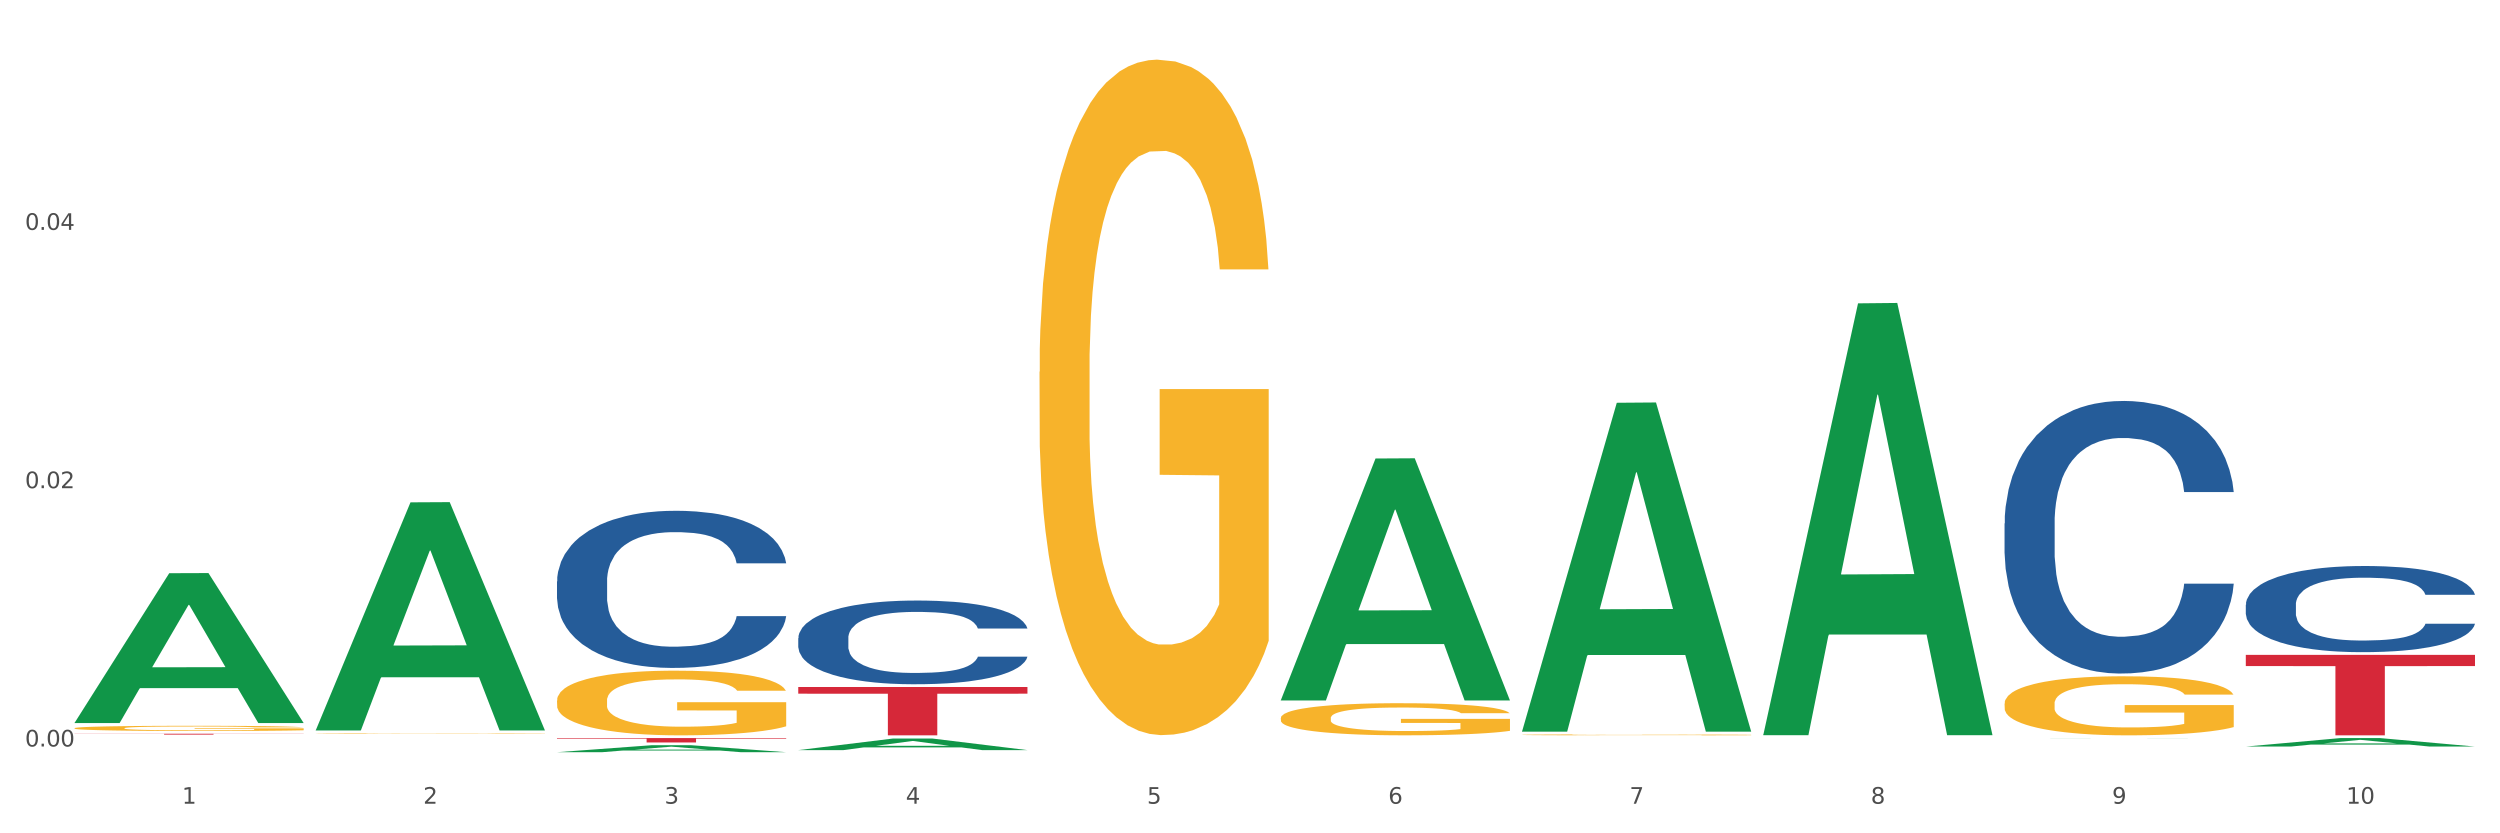 <?xml version="1.0" encoding="utf-8" standalone="no"?>
<!DOCTYPE svg PUBLIC "-//W3C//DTD SVG 1.1//EN"
  "http://www.w3.org/Graphics/SVG/1.1/DTD/svg11.dtd">
<svg xmlns:xlink="http://www.w3.org/1999/xlink" width="1080pt" height="360pt" viewBox="0 0 1080 360" xmlns="http://www.w3.org/2000/svg" version="1.1">
 <rect x="0" y="0" width="1080" height="360" fill="#333333" stroke="none"/>
 <defs>
  <style type="text/css">*{stroke-linejoin: round; stroke-linecap: butt}</style>
 </defs>
 <g id="figure_1">
  <g id="patch_1">
   <path d="M 0 360 
L 1080 360 
L 1080 0 
L 0 0 
z
" style="fill: #ffffff; stroke: #ffffff; stroke-linejoin: miter"/>
  </g>
  <g id="axes_1">
   <g id="matplotlib.axis_1">
    <g id="xtick_1">
     <g id="text_1">
      <!-- 1 -->
      <g style="fill: #4d4d4d" transform="translate(78.627 347.204) scale(0.096 -0.096)">
       <defs>
        <path id="DejaVuSans-31" d="M 794 531 
L 1825 531 
L 1825 4091 
L 703 3866 
L 703 4441 
L 1819 4666 
L 2450 4666 
L 2450 531 
L 3481 531 
L 3481 0 
L 794 0 
L 794 531 
z
" transform="scale(0.016)"/>
       </defs>
       <use xlink:href="#DejaVuSans-31"/>
      </g>
     </g>
    </g>
    <g id="xtick_2">
     <g id="text_2">
      <!-- 2 -->
      <g style="fill: #4d4d4d" transform="translate(182.851 347.204) scale(0.096 -0.096)">
       <defs>
        <path id="DejaVuSans-32" d="M 1228 531 
L 3431 531 
L 3431 0 
L 469 0 
L 469 531 
Q 828 903 1448 1529 
Q 2069 2156 2228 2338 
Q 2531 2678 2651 2914 
Q 2772 3150 2772 3378 
Q 2772 3750 2511 3984 
Q 2250 4219 1831 4219 
Q 1534 4219 1204 4116 
Q 875 4013 500 3803 
L 500 4441 
Q 881 4594 1212 4672 
Q 1544 4750 1819 4750 
Q 2544 4750 2975 4387 
Q 3406 4025 3406 3419 
Q 3406 3131 3298 2873 
Q 3191 2616 2906 2266 
Q 2828 2175 2409 1742 
Q 1991 1309 1228 531 
z
" transform="scale(0.016)"/>
       </defs>
       <use xlink:href="#DejaVuSans-32"/>
      </g>
     </g>
    </g>
    <g id="xtick_3">
     <g id="text_3">
      <!-- 3 -->
      <g style="fill: #4d4d4d" transform="translate(287.074 347.204) scale(0.096 -0.096)">
       <defs>
        <path id="DejaVuSans-33" d="M 2597 2516 
Q 3050 2419 3304 2112 
Q 3559 1806 3559 1356 
Q 3559 666 3084 287 
Q 2609 -91 1734 -91 
Q 1441 -91 1130 -33 
Q 819 25 488 141 
L 488 750 
Q 750 597 1062 519 
Q 1375 441 1716 441 
Q 2309 441 2620 675 
Q 2931 909 2931 1356 
Q 2931 1769 2642 2001 
Q 2353 2234 1838 2234 
L 1294 2234 
L 1294 2753 
L 1863 2753 
Q 2328 2753 2575 2939 
Q 2822 3125 2822 3475 
Q 2822 3834 2567 4026 
Q 2313 4219 1838 4219 
Q 1578 4219 1281 4162 
Q 984 4106 628 3988 
L 628 4550 
Q 988 4650 1302 4700 
Q 1616 4750 1894 4750 
Q 2613 4750 3031 4423 
Q 3450 4097 3450 3541 
Q 3450 3153 3228 2886 
Q 3006 2619 2597 2516 
z
" transform="scale(0.016)"/>
       </defs>
       <use xlink:href="#DejaVuSans-33"/>
      </g>
     </g>
    </g>
    <g id="xtick_4">
     <g id="text_4">
      <!-- 4 -->
      <g style="fill: #4d4d4d" transform="translate(391.298 347.204) scale(0.096 -0.096)">
       <defs>
        <path id="DejaVuSans-34" d="M 2419 4116 
L 825 1625 
L 2419 1625 
L 2419 4116 
z
M 2253 4666 
L 3047 4666 
L 3047 1625 
L 3713 1625 
L 3713 1100 
L 3047 1100 
L 3047 0 
L 2419 0 
L 2419 1100 
L 313 1100 
L 313 1709 
L 2253 4666 
z
" transform="scale(0.016)"/>
       </defs>
       <use xlink:href="#DejaVuSans-34"/>
      </g>
     </g>
    </g>
    <g id="xtick_5">
     <g id="text_5">
      <!-- 5 -->
      <g style="fill: #4d4d4d" transform="translate(495.522 347.204) scale(0.096 -0.096)">
       <defs>
        <path id="DejaVuSans-35" d="M 691 4666 
L 3169 4666 
L 3169 4134 
L 1269 4134 
L 1269 2991 
Q 1406 3038 1543 3061 
Q 1681 3084 1819 3084 
Q 2600 3084 3056 2656 
Q 3513 2228 3513 1497 
Q 3513 744 3044 326 
Q 2575 -91 1722 -91 
Q 1428 -91 1123 -41 
Q 819 9 494 109 
L 494 744 
Q 775 591 1075 516 
Q 1375 441 1709 441 
Q 2250 441 2565 725 
Q 2881 1009 2881 1497 
Q 2881 1984 2565 2268 
Q 2250 2553 1709 2553 
Q 1456 2553 1204 2497 
Q 953 2441 691 2322 
L 691 4666 
z
" transform="scale(0.016)"/>
       </defs>
       <use xlink:href="#DejaVuSans-35"/>
      </g>
     </g>
    </g>
    <g id="xtick_6">
     <g id="text_6">
      <!-- 6 -->
      <g style="fill: #4d4d4d" transform="translate(599.745 347.204) scale(0.096 -0.096)">
       <defs>
        <path id="DejaVuSans-36" d="M 2113 2584 
Q 1688 2584 1439 2293 
Q 1191 2003 1191 1497 
Q 1191 994 1439 701 
Q 1688 409 2113 409 
Q 2538 409 2786 701 
Q 3034 994 3034 1497 
Q 3034 2003 2786 2293 
Q 2538 2584 2113 2584 
z
M 3366 4563 
L 3366 3988 
Q 3128 4100 2886 4159 
Q 2644 4219 2406 4219 
Q 1781 4219 1451 3797 
Q 1122 3375 1075 2522 
Q 1259 2794 1537 2939 
Q 1816 3084 2150 3084 
Q 2853 3084 3261 2657 
Q 3669 2231 3669 1497 
Q 3669 778 3244 343 
Q 2819 -91 2113 -91 
Q 1303 -91 875 529 
Q 447 1150 447 2328 
Q 447 3434 972 4092 
Q 1497 4750 2381 4750 
Q 2619 4750 2861 4703 
Q 3103 4656 3366 4563 
z
" transform="scale(0.016)"/>
       </defs>
       <use xlink:href="#DejaVuSans-36"/>
      </g>
     </g>
    </g>
    <g id="xtick_7">
     <g id="text_7">
      <!-- 7 -->
      <g style="fill: #4d4d4d" transform="translate(703.969 347.204) scale(0.096 -0.096)">
       <defs>
        <path id="DejaVuSans-37" d="M 525 4666 
L 3525 4666 
L 3525 4397 
L 1831 0 
L 1172 0 
L 2766 4134 
L 525 4134 
L 525 4666 
z
" transform="scale(0.016)"/>
       </defs>
       <use xlink:href="#DejaVuSans-37"/>
      </g>
     </g>
    </g>
    <g id="xtick_8">
     <g id="text_8">
      <!-- 8 -->
      <g style="fill: #4d4d4d" transform="translate(808.193 347.204) scale(0.096 -0.096)">
       <defs>
        <path id="DejaVuSans-38" d="M 2034 2216 
Q 1584 2216 1326 1975 
Q 1069 1734 1069 1313 
Q 1069 891 1326 650 
Q 1584 409 2034 409 
Q 2484 409 2743 651 
Q 3003 894 3003 1313 
Q 3003 1734 2745 1975 
Q 2488 2216 2034 2216 
z
M 1403 2484 
Q 997 2584 770 2862 
Q 544 3141 544 3541 
Q 544 4100 942 4425 
Q 1341 4750 2034 4750 
Q 2731 4750 3128 4425 
Q 3525 4100 3525 3541 
Q 3525 3141 3298 2862 
Q 3072 2584 2669 2484 
Q 3125 2378 3379 2068 
Q 3634 1759 3634 1313 
Q 3634 634 3220 271 
Q 2806 -91 2034 -91 
Q 1263 -91 848 271 
Q 434 634 434 1313 
Q 434 1759 690 2068 
Q 947 2378 1403 2484 
z
M 1172 3481 
Q 1172 3119 1398 2916 
Q 1625 2713 2034 2713 
Q 2441 2713 2670 2916 
Q 2900 3119 2900 3481 
Q 2900 3844 2670 4047 
Q 2441 4250 2034 4250 
Q 1625 4250 1398 4047 
Q 1172 3844 1172 3481 
z
" transform="scale(0.016)"/>
       </defs>
       <use xlink:href="#DejaVuSans-38"/>
      </g>
     </g>
    </g>
    <g id="xtick_9">
     <g id="text_9">
      <!-- 9 -->
      <g style="fill: #4d4d4d" transform="translate(912.416 347.204) scale(0.096 -0.096)">
       <defs>
        <path id="DejaVuSans-39" d="M 703 97 
L 703 672 
Q 941 559 1184 500 
Q 1428 441 1663 441 
Q 2288 441 2617 861 
Q 2947 1281 2994 2138 
Q 2813 1869 2534 1725 
Q 2256 1581 1919 1581 
Q 1219 1581 811 2004 
Q 403 2428 403 3163 
Q 403 3881 828 4315 
Q 1253 4750 1959 4750 
Q 2769 4750 3195 4129 
Q 3622 3509 3622 2328 
Q 3622 1225 3098 567 
Q 2575 -91 1691 -91 
Q 1453 -91 1209 -44 
Q 966 3 703 97 
z
M 1959 2075 
Q 2384 2075 2632 2365 
Q 2881 2656 2881 3163 
Q 2881 3666 2632 3958 
Q 2384 4250 1959 4250 
Q 1534 4250 1286 3958 
Q 1038 3666 1038 3163 
Q 1038 2656 1286 2365 
Q 1534 2075 1959 2075 
z
" transform="scale(0.016)"/>
       </defs>
       <use xlink:href="#DejaVuSans-39"/>
      </g>
     </g>
    </g>
    <g id="xtick_10">
     <g id="text_10">
      <!-- 10 -->
      <g style="fill: #4d4d4d" transform="translate(1013.586 347.204) scale(0.096 -0.096)">
       <defs>
        <path id="DejaVuSans-30" d="M 2034 4250 
Q 1547 4250 1301 3770 
Q 1056 3291 1056 2328 
Q 1056 1369 1301 889 
Q 1547 409 2034 409 
Q 2525 409 2770 889 
Q 3016 1369 3016 2328 
Q 3016 3291 2770 3770 
Q 2525 4250 2034 4250 
z
M 2034 4750 
Q 2819 4750 3233 4129 
Q 3647 3509 3647 2328 
Q 3647 1150 3233 529 
Q 2819 -91 2034 -91 
Q 1250 -91 836 529 
Q 422 1150 422 2328 
Q 422 3509 836 4129 
Q 1250 4750 2034 4750 
z
" transform="scale(0.016)"/>
       </defs>
       <use xlink:href="#DejaVuSans-31"/>
       <use xlink:href="#DejaVuSans-30" transform="translate(63.623 0)"/>
      </g>
     </g>
    </g>
    <g id="xtick_11"/>
    <g id="xtick_12"/>
    <g id="xtick_13"/>
    <g id="xtick_14"/>
    <g id="xtick_15"/>
    <g id="xtick_16"/>
    <g id="xtick_17"/>
    <g id="xtick_18"/>
    <g id="xtick_19"/>
   </g>
   <g id="matplotlib.axis_2">
    <g id="ytick_1">
     <g id="text_11">
      <!-- 0.00 -->
      <g style="fill: #4d4d4d" transform="translate(10.8 322.489) scale(0.096 -0.096)">
       <defs>
        <path id="DejaVuSans-2e" d="M 684 794 
L 1344 794 
L 1344 0 
L 684 0 
L 684 794 
z
" transform="scale(0.016)"/>
       </defs>
       <use xlink:href="#DejaVuSans-30"/>
       <use xlink:href="#DejaVuSans-2e" transform="translate(63.623 0)"/>
       <use xlink:href="#DejaVuSans-30" transform="translate(95.41 0)"/>
       <use xlink:href="#DejaVuSans-30" transform="translate(159.033 0)"/>
      </g>
     </g>
    </g>
    <g id="ytick_2">
     <g id="text_12">
      <!-- 0.02 -->
      <g style="fill: #4d4d4d" transform="translate(10.8 210.895) scale(0.096 -0.096)">
       <use xlink:href="#DejaVuSans-30"/>
       <use xlink:href="#DejaVuSans-2e" transform="translate(63.623 0)"/>
       <use xlink:href="#DejaVuSans-30" transform="translate(95.41 0)"/>
       <use xlink:href="#DejaVuSans-32" transform="translate(159.033 0)"/>
      </g>
     </g>
    </g>
    <g id="ytick_3">
     <g id="text_13">
      <!-- 0.04 -->
      <g style="fill: #4d4d4d" transform="translate(10.8 99.302) scale(0.096 -0.096)">
       <use xlink:href="#DejaVuSans-30"/>
       <use xlink:href="#DejaVuSans-2e" transform="translate(63.623 0)"/>
       <use xlink:href="#DejaVuSans-30" transform="translate(95.41 0)"/>
       <use xlink:href="#DejaVuSans-34" transform="translate(159.033 0)"/>
      </g>
     </g>
    </g>
    <g id="ytick_4"/>
    <g id="ytick_5"/>
    <g id="ytick_6"/>
   </g>
   <g id="PolyCollection_1">
    <path d="M 32.175 312.248 
L 32.277 312.187 
L 73.107 247.626 
L 90.051 247.565 
L 131.187 312.37 
L 111.589 312.37 
L 102.709 297.279 
L 60.552 297.279 
L 60.246 297.523 
L 51.671 312.37 
L 32.175 312.37 
L 32.175 312.248 
L 65.86 288.273 
L 97.401 288.213 
L 81.783 261.378 
L 81.579 261.256 
L 81.375 261.439 
L 65.758 288.213 
L 65.86 288.273 
L 32.175 312.248 
z
" clip-path="url(#p6e85ca7bc3)" style="fill: #109648"/>
    <path d="M 240.622 302.637 
L 240.739 302.611 
L 240.739 301.693 
L 240.973 300.901 
L 242.142 298.987 
L 243.895 297.405 
L 245.181 296.563 
L 246.467 295.873 
L 247.987 295.184 
L 249.857 294.47 
L 253.247 293.423 
L 255.351 292.887 
L 257.923 292.326 
L 262.599 291.509 
L 265.989 291.05 
L 269.496 290.667 
L 275.224 290.207 
L 278.965 290.003 
L 282.939 289.85 
L 287.732 289.748 
L 291.356 289.723 
L 299.305 289.799 
L 306.085 290.029 
L 309.358 290.207 
L 313.566 290.514 
L 315.788 290.718 
L 319.411 291.126 
L 323.152 291.662 
L 325.724 292.122 
L 329.581 292.989 
L 332.504 293.857 
L 335.193 294.929 
L 336.595 295.669 
L 337.647 296.358 
L 338.583 297.15 
L 339.518 298.4 
L 318.476 298.4 
L 317.658 297.507 
L 316.372 296.665 
L 314.502 295.848 
L 312.865 295.337 
L 310.06 294.699 
L 307.488 294.291 
L 304.799 293.985 
L 301.526 293.73 
L 298.954 293.602 
L 295.33 293.5 
L 288.2 293.525 
L 283.407 293.73 
L 280.134 293.985 
L 278.03 294.214 
L 276.159 294.47 
L 274.055 294.827 
L 271.6 295.363 
L 269.847 295.848 
L 268.093 296.46 
L 266.69 297.073 
L 265.405 297.788 
L 264.352 298.553 
L 263.534 299.344 
L 262.833 300.314 
L 262.248 301.922 
L 262.248 305.419 
L 262.482 306.21 
L 263.067 307.256 
L 263.768 308.048 
L 264.937 308.992 
L 265.989 309.63 
L 267.976 310.549 
L 270.197 311.314 
L 271.951 311.799 
L 273.704 312.208 
L 276.744 312.769 
L 280.134 313.229 
L 283.056 313.509 
L 287.031 313.765 
L 289.719 313.867 
L 292.057 313.918 
L 297.785 313.918 
L 301.877 313.841 
L 306.436 313.663 
L 309.943 313.433 
L 312.865 313.152 
L 316.138 312.693 
L 318.242 312.259 
L 318.242 306.925 
L 292.525 306.899 
L 292.525 303.351 
L 339.635 303.351 
L 339.635 313.765 
L 337.647 314.301 
L 335.426 314.786 
L 333.088 315.219 
L 329.581 315.755 
L 325.373 316.266 
L 321.632 316.623 
L 317.658 316.929 
L 312.982 317.21 
L 306.903 317.465 
L 303.163 317.567 
L 298.487 317.644 
L 292.992 317.67 
L 288.2 317.618 
L 283.524 317.491 
L 278.614 317.261 
L 273.821 316.929 
L 270.197 316.598 
L 266.574 316.189 
L 262.716 315.653 
L 259.677 315.143 
L 257.339 314.683 
L 254.767 314.096 
L 251.961 313.331 
L 249.857 312.642 
L 247.987 311.927 
L 246 311.008 
L 244.597 310.217 
L 243.194 309.222 
L 242.376 308.481 
L 241.441 307.333 
L 240.739 305.725 
L 240.622 302.637 
z
" clip-path="url(#p6e85ca7bc3)" style="fill: #f7b32b"/>
    <path d="M 449.069 160.609 
L 449.186 160.342 
L 449.186 150.748 
L 449.42 142.487 
L 450.589 122.499 
L 452.343 105.976 
L 453.628 97.182 
L 454.914 89.986 
L 456.434 82.791 
L 458.304 75.329 
L 461.694 64.402 
L 463.799 58.806 
L 466.37 52.943 
L 471.046 44.415 
L 474.436 39.618 
L 477.943 35.62 
L 483.671 30.823 
L 487.412 28.691 
L 491.386 27.092 
L 496.179 26.026 
L 499.803 25.759 
L 507.752 26.559 
L 514.532 28.958 
L 517.805 30.823 
L 522.014 34.021 
L 524.235 36.153 
L 527.859 40.417 
L 531.599 46.014 
L 534.171 50.811 
L 538.029 59.872 
L 540.951 68.933 
L 543.64 80.126 
L 545.043 87.854 
L 546.095 95.05 
L 547.03 103.311 
L 547.965 116.37 
L 526.923 116.37 
L 526.105 107.042 
L 524.819 98.248 
L 522.949 89.72 
L 521.312 84.39 
L 518.507 77.727 
L 515.935 73.463 
L 513.246 70.265 
L 509.973 67.6 
L 507.401 66.268 
L 503.778 65.202 
L 496.647 65.468 
L 491.854 67.6 
L 488.581 70.265 
L 486.477 72.664 
L 484.606 75.329 
L 482.502 79.06 
L 480.047 84.656 
L 478.294 89.72 
L 476.54 96.116 
L 475.138 102.512 
L 473.852 109.974 
L 472.8 117.969 
L 471.981 126.23 
L 471.28 136.357 
L 470.696 153.147 
L 470.696 189.657 
L 470.929 197.919 
L 471.514 208.845 
L 472.215 217.107 
L 473.384 226.967 
L 474.436 233.63 
L 476.424 243.224 
L 478.645 251.219 
L 480.398 256.282 
L 482.152 260.546 
L 485.191 266.409 
L 488.581 271.206 
L 491.503 274.138 
L 495.478 276.803 
L 498.167 277.869 
L 500.505 278.402 
L 506.232 278.402 
L 510.324 277.602 
L 514.883 275.737 
L 518.39 273.338 
L 521.312 270.407 
L 524.585 265.61 
L 526.69 261.079 
L 526.69 205.381 
L 500.972 205.114 
L 500.972 168.071 
L 548.082 168.071 
L 548.082 276.803 
L 546.095 282.399 
L 543.874 287.463 
L 541.536 291.993 
L 538.029 297.59 
L 533.82 302.92 
L 530.08 306.651 
L 526.105 309.849 
L 521.429 312.78 
L 515.351 315.445 
L 511.61 316.511 
L 506.934 317.311 
L 501.44 317.577 
L 496.647 317.044 
L 491.971 315.712 
L 487.061 313.313 
L 482.268 309.849 
L 478.645 306.384 
L 475.021 302.12 
L 471.163 296.524 
L 468.124 291.194 
L 465.786 286.397 
L 463.214 280.267 
L 460.409 272.272 
L 458.304 265.077 
L 456.434 257.615 
L 454.447 248.021 
L 453.044 239.759 
L 451.641 229.366 
L 450.823 221.637 
L 449.888 209.645 
L 449.186 192.855 
L 449.069 160.609 
z
" clip-path="url(#p6e85ca7bc3)" style="fill: #f7b32b"/>
    <path d="M 553.293 310.197 
L 553.41 310.184 
L 553.41 309.728 
L 553.644 309.335 
L 554.813 308.385 
L 556.566 307.599 
L 557.852 307.181 
L 559.138 306.839 
L 560.658 306.497 
L 562.528 306.142 
L 565.918 305.623 
L 568.022 305.357 
L 570.594 305.078 
L 575.27 304.673 
L 578.66 304.445 
L 582.167 304.255 
L 587.895 304.027 
L 591.636 303.925 
L 595.61 303.849 
L 600.403 303.798 
L 604.027 303.786 
L 611.976 303.824 
L 618.756 303.938 
L 622.029 304.027 
L 626.237 304.179 
L 628.458 304.28 
L 632.082 304.483 
L 635.823 304.749 
L 638.395 304.977 
L 642.252 305.408 
L 645.175 305.838 
L 647.863 306.37 
L 649.266 306.738 
L 650.318 307.08 
L 651.253 307.473 
L 652.189 308.094 
L 631.147 308.094 
L 630.329 307.65 
L 629.043 307.232 
L 627.173 306.827 
L 625.536 306.573 
L 622.73 306.256 
L 620.159 306.054 
L 617.47 305.902 
L 614.197 305.775 
L 611.625 305.712 
L 608.001 305.661 
L 600.87 305.674 
L 596.078 305.775 
L 592.805 305.902 
L 590.7 306.016 
L 588.83 306.142 
L 586.726 306.32 
L 584.271 306.586 
L 582.518 306.827 
L 580.764 307.131 
L 579.361 307.435 
L 578.075 307.789 
L 577.023 308.17 
L 576.205 308.562 
L 575.504 309.044 
L 574.919 309.842 
L 574.919 311.578 
L 575.153 311.97 
L 575.737 312.49 
L 576.439 312.883 
L 577.608 313.351 
L 578.66 313.668 
L 580.647 314.124 
L 582.868 314.504 
L 584.622 314.745 
L 586.375 314.948 
L 589.415 315.227 
L 592.805 315.455 
L 595.727 315.594 
L 599.702 315.721 
L 602.39 315.771 
L 604.728 315.797 
L 610.456 315.797 
L 614.548 315.759 
L 619.107 315.67 
L 622.613 315.556 
L 625.536 315.417 
L 628.809 315.189 
L 630.913 314.973 
L 630.913 312.325 
L 605.196 312.313 
L 605.196 310.551 
L 652.306 310.551 
L 652.306 315.721 
L 650.318 315.987 
L 648.097 316.228 
L 645.759 316.443 
L 642.252 316.709 
L 638.044 316.962 
L 634.303 317.14 
L 630.329 317.292 
L 625.653 317.431 
L 619.574 317.558 
L 615.833 317.609 
L 611.158 317.647 
L 605.663 317.659 
L 600.87 317.634 
L 596.195 317.571 
L 591.285 317.456 
L 586.492 317.292 
L 582.868 317.127 
L 579.244 316.924 
L 575.387 316.658 
L 572.347 316.405 
L 570.009 316.177 
L 567.438 315.885 
L 564.632 315.505 
L 562.528 315.163 
L 560.658 314.809 
L 558.67 314.352 
L 557.268 313.96 
L 555.865 313.466 
L 555.047 313.098 
L 554.111 312.528 
L 553.41 311.73 
L 553.293 310.197 
z
" clip-path="url(#p6e85ca7bc3)" style="fill: #f7b32b"/>
    <path d="M 657.517 317.452 
L 657.634 317.452 
L 657.634 317.438 
L 657.867 317.427 
L 659.036 317.399 
L 660.79 317.376 
L 662.076 317.364 
L 663.362 317.354 
L 664.881 317.344 
L 666.752 317.334 
L 670.142 317.319 
L 672.246 317.311 
L 674.818 317.303 
L 679.493 317.291 
L 682.884 317.285 
L 686.39 317.279 
L 692.118 317.272 
L 695.859 317.269 
L 699.834 317.267 
L 704.627 317.266 
L 708.25 317.265 
L 716.199 317.266 
L 722.979 317.27 
L 726.253 317.272 
L 730.461 317.277 
L 732.682 317.28 
L 736.306 317.286 
L 740.047 317.293 
L 742.618 317.3 
L 746.476 317.313 
L 749.398 317.325 
L 752.087 317.341 
L 753.49 317.351 
L 754.542 317.361 
L 755.477 317.373 
L 756.412 317.391 
L 735.371 317.391 
L 734.552 317.378 
L 733.266 317.366 
L 731.396 317.354 
L 729.76 317.347 
L 726.954 317.337 
L 724.382 317.331 
L 721.694 317.327 
L 718.42 317.323 
L 715.849 317.321 
L 712.225 317.32 
L 705.094 317.32 
L 700.301 317.323 
L 697.028 317.327 
L 694.924 317.33 
L 693.054 317.334 
L 690.949 317.339 
L 688.495 317.347 
L 686.741 317.354 
L 684.988 317.363 
L 683.585 317.372 
L 682.299 317.382 
L 681.247 317.393 
L 680.429 317.405 
L 679.727 317.419 
L 679.143 317.442 
L 679.143 317.492 
L 679.377 317.504 
L 679.961 317.519 
L 680.662 317.53 
L 681.831 317.544 
L 682.884 317.553 
L 684.871 317.567 
L 687.092 317.578 
L 688.845 317.585 
L 690.599 317.591 
L 693.638 317.599 
L 697.028 317.605 
L 699.951 317.609 
L 703.925 317.613 
L 706.614 317.615 
L 708.952 317.615 
L 714.68 317.615 
L 718.771 317.614 
L 723.33 317.612 
L 726.837 317.608 
L 729.76 317.604 
L 733.033 317.598 
L 735.137 317.591 
L 735.137 317.514 
L 709.419 317.514 
L 709.419 317.462 
L 756.529 317.462 
L 756.529 317.613 
L 754.542 317.621 
L 752.321 317.628 
L 749.983 317.634 
L 746.476 317.642 
L 742.268 317.649 
L 738.527 317.654 
L 734.552 317.659 
L 729.876 317.663 
L 723.798 317.667 
L 720.057 317.668 
L 715.381 317.669 
L 709.887 317.67 
L 705.094 317.669 
L 700.418 317.667 
L 695.508 317.664 
L 690.716 317.659 
L 687.092 317.654 
L 683.468 317.648 
L 679.61 317.64 
L 676.571 317.633 
L 674.233 317.626 
L 671.661 317.618 
L 668.856 317.607 
L 666.752 317.597 
L 664.881 317.586 
L 662.894 317.573 
L 661.491 317.562 
L 660.088 317.547 
L 659.27 317.537 
L 658.335 317.52 
L 657.634 317.497 
L 657.517 317.452 
z
" clip-path="url(#p6e85ca7bc3)" style="fill: #f7b32b"/>
    <path d="M 865.964 303.942 
L 866.081 303.918 
L 866.081 303.079 
L 866.315 302.357 
L 867.484 300.609 
L 869.237 299.164 
L 870.523 298.395 
L 871.809 297.765 
L 873.329 297.136 
L 875.199 296.483 
L 878.589 295.528 
L 880.693 295.038 
L 883.265 294.526 
L 887.941 293.78 
L 891.331 293.36 
L 894.838 293.011 
L 900.566 292.591 
L 904.306 292.405 
L 908.281 292.265 
L 913.074 292.172 
L 916.698 292.148 
L 924.647 292.218 
L 931.427 292.428 
L 934.7 292.591 
L 938.908 292.871 
L 941.129 293.057 
L 944.753 293.43 
L 948.494 293.92 
L 951.066 294.339 
L 954.923 295.132 
L 957.846 295.924 
L 960.534 296.903 
L 961.937 297.579 
L 962.989 298.208 
L 963.924 298.931 
L 964.859 300.073 
L 943.818 300.073 
L 943 299.257 
L 941.714 298.488 
L 939.843 297.742 
L 938.207 297.276 
L 935.401 296.693 
L 932.829 296.32 
L 930.141 296.041 
L 926.868 295.808 
L 924.296 295.691 
L 920.672 295.598 
L 913.541 295.621 
L 908.749 295.808 
L 905.475 296.041 
L 903.371 296.25 
L 901.501 296.483 
L 899.397 296.81 
L 896.942 297.299 
L 895.188 297.742 
L 893.435 298.301 
L 892.032 298.861 
L 890.746 299.513 
L 889.694 300.213 
L 888.876 300.935 
L 888.175 301.821 
L 887.59 303.289 
L 887.59 306.482 
L 887.824 307.205 
L 888.408 308.16 
L 889.11 308.883 
L 890.279 309.745 
L 891.331 310.328 
L 893.318 311.167 
L 895.539 311.866 
L 897.293 312.309 
L 899.046 312.682 
L 902.085 313.195 
L 905.475 313.614 
L 908.398 313.871 
L 912.372 314.104 
L 915.061 314.197 
L 917.399 314.243 
L 923.127 314.243 
L 927.218 314.173 
L 931.777 314.01 
L 935.284 313.801 
L 938.207 313.544 
L 941.48 313.125 
L 943.584 312.728 
L 943.584 307.857 
L 917.867 307.834 
L 917.867 304.594 
L 964.976 304.594 
L 964.976 314.104 
L 962.989 314.593 
L 960.768 315.036 
L 958.43 315.432 
L 954.923 315.922 
L 950.715 316.388 
L 946.974 316.714 
L 943 316.994 
L 938.324 317.25 
L 932.245 317.483 
L 928.504 317.576 
L 923.828 317.646 
L 918.334 317.67 
L 913.541 317.623 
L 908.865 317.506 
L 903.956 317.297 
L 899.163 316.994 
L 895.539 316.691 
L 891.915 316.318 
L 888.058 315.828 
L 885.018 315.362 
L 882.68 314.943 
L 880.109 314.407 
L 877.303 313.707 
L 875.199 313.078 
L 873.329 312.425 
L 871.341 311.586 
L 869.938 310.864 
L 868.536 309.955 
L 867.717 309.279 
L 866.782 308.23 
L 866.081 306.762 
L 865.964 303.942 
z
" clip-path="url(#p6e85ca7bc3)" style="fill: #f7b32b"/>
    <path d="M 970.188 261.237 
L 970.305 261.203 
L 970.305 260.251 
L 970.656 258.959 
L 971.943 256.58 
L 973.582 254.778 
L 976.39 252.67 
L 977.912 251.786 
L 979.902 250.8 
L 983.998 249.202 
L 988.679 247.842 
L 991.956 247.095 
L 994.414 246.619 
L 999.915 245.769 
L 1003.075 245.395 
L 1006.352 245.089 
L 1009.161 244.885 
L 1013.842 244.647 
L 1017.587 244.545 
L 1021.917 244.511 
L 1025.546 244.545 
L 1030.344 244.681 
L 1037.366 245.089 
L 1040.058 245.327 
L 1043.686 245.735 
L 1047.431 246.279 
L 1050.474 246.823 
L 1053.985 247.605 
L 1057.613 248.624 
L 1061.125 249.916 
L 1063.582 251.106 
L 1065.572 252.364 
L 1067.327 253.894 
L 1068.615 255.56 
L 1069.2 256.954 
L 1047.782 256.954 
L 1047.197 255.696 
L 1046.027 254.336 
L 1044.857 253.418 
L 1043.569 252.67 
L 1041.58 251.82 
L 1039.824 251.276 
L 1036.898 250.63 
L 1034.206 250.222 
L 1031.983 249.984 
L 1029.291 249.78 
L 1023.556 249.576 
L 1019.46 249.576 
L 1016.885 249.644 
L 1013.725 249.814 
L 1011.033 250.052 
L 1007.873 250.46 
L 1005.415 250.902 
L 1002.958 251.48 
L 1001.553 251.888 
L 999.447 252.636 
L 998.042 253.248 
L 996.17 254.302 
L 995.116 255.05 
L 993.244 256.988 
L 992.424 258.415 
L 992.073 259.401 
L 991.839 260.489 
L 991.839 265.793 
L 992.541 268.172 
L 993.127 269.192 
L 994.063 270.348 
L 995.818 271.844 
L 998.393 273.306 
L 1001.085 274.36 
L 1003.309 275.006 
L 1005.415 275.482 
L 1007.522 275.856 
L 1010.097 276.196 
L 1012.203 276.4 
L 1015.363 276.604 
L 1019.109 276.706 
L 1022.035 276.706 
L 1028.003 276.536 
L 1030.695 276.366 
L 1033.27 276.128 
L 1036.079 275.754 
L 1038.303 275.346 
L 1039.59 275.04 
L 1041.697 274.394 
L 1043.335 273.714 
L 1044.739 272.932 
L 1045.676 272.252 
L 1046.729 271.232 
L 1047.548 270.076 
L 1047.782 269.464 
L 1069.2 269.464 
L 1068.732 270.688 
L 1067.913 271.878 
L 1066.274 273.476 
L 1064.987 274.394 
L 1062.997 275.516 
L 1060.89 276.468 
L 1057.965 277.522 
L 1055.273 278.303 
L 1052.464 278.983 
L 1049.421 279.595 
L 1043.92 280.445 
L 1041.931 280.683 
L 1037.717 281.091 
L 1034.44 281.329 
L 1029.642 281.567 
L 1024.726 281.703 
L 1019.577 281.737 
L 1015.012 281.669 
L 1009.98 281.465 
L 1006.82 281.261 
L 1003.309 280.955 
L 999.212 280.479 
L 995.35 279.901 
L 991.722 279.221 
L 988.328 278.439 
L 985.168 277.556 
L 981.072 276.094 
L 978.029 274.666 
L 975.805 273.34 
L 974.284 272.218 
L 972.762 270.79 
L 971.943 269.804 
L 970.656 267.425 
L 970.188 265.215 
L 970.188 261.237 
z
" clip-path="url(#p6e85ca7bc3)" style="fill: #255c99"/>
    <path d="M 865.964 226.126 
L 866.081 226.018 
L 866.081 223.007 
L 866.432 218.92 
L 867.719 211.392 
L 869.358 205.692 
L 872.167 199.024 
L 873.688 196.228 
L 875.678 193.109 
L 879.774 188.054 
L 884.456 183.752 
L 887.733 181.386 
L 890.19 179.881 
L 895.691 177.192 
L 898.851 176.009 
L 902.128 175.041 
L 904.937 174.396 
L 909.618 173.643 
L 913.364 173.32 
L 917.694 173.213 
L 921.322 173.32 
L 926.12 173.751 
L 933.143 175.041 
L 935.834 175.794 
L 939.463 177.085 
L 943.208 178.805 
L 946.251 180.526 
L 949.762 183 
L 953.39 186.226 
L 956.901 190.313 
L 959.359 194.077 
L 961.348 198.056 
L 963.104 202.896 
L 964.391 208.165 
L 964.976 212.575 
L 943.559 212.575 
L 942.974 208.596 
L 941.803 204.294 
L 940.633 201.39 
L 939.346 199.024 
L 937.356 196.335 
L 935.6 194.615 
L 932.674 192.571 
L 929.983 191.281 
L 927.759 190.528 
L 925.067 189.883 
L 919.332 189.237 
L 915.236 189.237 
L 912.661 189.452 
L 909.501 189.99 
L 906.81 190.743 
L 903.65 192.033 
L 901.192 193.432 
L 898.734 195.26 
L 897.33 196.55 
L 895.223 198.916 
L 893.819 200.852 
L 891.946 204.186 
L 890.893 206.552 
L 889.02 212.682 
L 888.201 217.199 
L 887.85 220.318 
L 887.616 223.76 
L 887.616 240.537 
L 888.318 248.065 
L 888.903 251.291 
L 889.839 254.948 
L 891.595 259.68 
L 894.17 264.305 
L 896.861 267.639 
L 899.085 269.682 
L 901.192 271.188 
L 903.298 272.371 
L 905.873 273.446 
L 907.98 274.091 
L 911.14 274.737 
L 914.885 275.059 
L 917.811 275.059 
L 923.78 274.521 
L 926.472 273.984 
L 929.046 273.231 
L 931.855 272.048 
L 934.079 270.757 
L 935.366 269.789 
L 937.473 267.746 
L 939.111 265.595 
L 940.516 263.122 
L 941.452 260.971 
L 942.505 257.744 
L 943.325 254.088 
L 943.559 252.152 
L 964.976 252.152 
L 964.508 256.024 
L 963.689 259.788 
L 962.05 264.842 
L 960.763 267.746 
L 958.773 271.295 
L 956.667 274.306 
L 953.741 277.64 
L 951.049 280.114 
L 948.24 282.265 
L 945.197 284.201 
L 939.697 286.889 
L 937.707 287.642 
L 933.494 288.933 
L 930.217 289.686 
L 925.418 290.438 
L 920.503 290.869 
L 915.353 290.976 
L 910.789 290.761 
L 905.756 290.116 
L 902.596 289.47 
L 899.085 288.503 
L 894.989 286.997 
L 891.127 285.169 
L 887.499 283.018 
L 884.105 280.544 
L 880.945 277.748 
L 876.848 273.123 
L 873.805 268.606 
L 871.582 264.412 
L 870.06 260.863 
L 868.539 256.346 
L 867.719 253.227 
L 866.432 245.699 
L 865.964 238.709 
L 865.964 226.126 
z
" clip-path="url(#p6e85ca7bc3)" style="fill: #255c99"/>
    <path d="M 344.846 275.683 
L 344.963 275.65 
L 344.963 274.725 
L 345.314 273.47 
L 346.601 271.158 
L 348.24 269.407 
L 351.049 267.359 
L 352.57 266.5 
L 354.56 265.542 
L 358.656 263.99 
L 363.338 262.669 
L 366.615 261.942 
L 369.072 261.48 
L 374.573 260.654 
L 377.733 260.29 
L 381.01 259.993 
L 383.819 259.795 
L 388.5 259.564 
L 392.245 259.465 
L 396.576 259.432 
L 400.204 259.465 
L 405.002 259.597 
L 412.025 259.993 
L 414.716 260.224 
L 418.344 260.621 
L 422.09 261.149 
L 425.133 261.678 
L 428.644 262.437 
L 432.272 263.428 
L 435.783 264.684 
L 438.241 265.84 
L 440.23 267.062 
L 441.986 268.548 
L 443.273 270.167 
L 443.858 271.521 
L 422.441 271.521 
L 421.856 270.299 
L 420.685 268.978 
L 419.515 268.086 
L 418.227 267.359 
L 416.238 266.533 
L 414.482 266.005 
L 411.556 265.377 
L 408.865 264.981 
L 406.641 264.75 
L 403.949 264.551 
L 398.214 264.353 
L 394.118 264.353 
L 391.543 264.419 
L 388.383 264.584 
L 385.691 264.816 
L 382.531 265.212 
L 380.074 265.641 
L 377.616 266.203 
L 376.211 266.599 
L 374.105 267.326 
L 372.7 267.921 
L 370.828 268.944 
L 369.775 269.671 
L 367.902 271.554 
L 367.083 272.941 
L 366.732 273.899 
L 366.498 274.956 
L 366.498 280.109 
L 367.2 282.421 
L 367.785 283.412 
L 368.721 284.535 
L 370.477 285.988 
L 373.052 287.409 
L 375.743 288.433 
L 377.967 289.06 
L 380.074 289.523 
L 382.18 289.886 
L 384.755 290.216 
L 386.862 290.414 
L 390.022 290.613 
L 393.767 290.712 
L 396.693 290.712 
L 402.662 290.547 
L 405.353 290.381 
L 407.928 290.15 
L 410.737 289.787 
L 412.961 289.39 
L 414.248 289.093 
L 416.355 288.466 
L 417.993 287.805 
L 419.398 287.045 
L 420.334 286.385 
L 421.387 285.394 
L 422.207 284.271 
L 422.441 283.676 
L 443.858 283.676 
L 443.39 284.865 
L 442.571 286.021 
L 440.932 287.574 
L 439.645 288.466 
L 437.655 289.556 
L 435.549 290.48 
L 432.623 291.504 
L 429.931 292.264 
L 427.122 292.925 
L 424.079 293.519 
L 418.579 294.345 
L 416.589 294.576 
L 412.376 294.973 
L 409.099 295.204 
L 404.3 295.435 
L 399.385 295.567 
L 394.235 295.6 
L 389.671 295.534 
L 384.638 295.336 
L 381.478 295.138 
L 377.967 294.841 
L 373.871 294.378 
L 370.009 293.817 
L 366.38 293.156 
L 362.986 292.396 
L 359.826 291.537 
L 355.73 290.117 
L 352.687 288.73 
L 350.464 287.442 
L 348.942 286.352 
L 347.421 284.964 
L 346.601 284.006 
L 345.314 281.694 
L 344.846 279.547 
L 344.846 275.683 
z
" clip-path="url(#p6e85ca7bc3)" style="fill: #255c99"/>
    <path d="M 240.622 251.163 
L 240.739 251.101 
L 240.739 249.365 
L 241.09 247.009 
L 242.378 242.669 
L 244.016 239.382 
L 246.825 235.538 
L 248.347 233.926 
L 250.336 232.128 
L 254.432 229.214 
L 259.114 226.734 
L 262.391 225.37 
L 264.849 224.502 
L 270.349 222.952 
L 273.509 222.27 
L 276.786 221.712 
L 279.595 221.34 
L 284.277 220.906 
L 288.022 220.72 
L 292.352 220.658 
L 295.98 220.72 
L 300.779 220.968 
L 307.801 221.712 
L 310.493 222.146 
L 314.121 222.89 
L 317.866 223.882 
L 320.909 224.874 
L 324.42 226.3 
L 328.048 228.16 
L 331.559 230.516 
L 334.017 232.686 
L 336.007 234.98 
L 337.762 237.77 
L 339.049 240.809 
L 339.635 243.351 
L 318.217 243.351 
L 317.632 241.057 
L 316.462 238.576 
L 315.291 236.902 
L 314.004 235.538 
L 312.014 233.988 
L 310.259 232.996 
L 307.333 231.818 
L 304.641 231.074 
L 302.417 230.64 
L 299.725 230.268 
L 293.991 229.896 
L 289.894 229.896 
L 287.32 230.02 
L 284.16 230.33 
L 281.468 230.764 
L 278.308 231.508 
L 275.85 232.314 
L 273.392 233.368 
L 271.988 234.112 
L 269.881 235.476 
L 268.477 236.592 
L 266.604 238.514 
L 265.551 239.879 
L 263.678 243.413 
L 262.859 246.017 
L 262.508 247.815 
L 262.274 249.799 
L 262.274 259.471 
L 262.976 263.811 
L 263.561 265.671 
L 264.498 267.779 
L 266.253 270.508 
L 268.828 273.174 
L 271.52 275.096 
L 273.743 276.274 
L 275.85 277.142 
L 277.957 277.824 
L 280.532 278.444 
L 282.638 278.816 
L 285.798 279.188 
L 289.543 279.374 
L 292.469 279.374 
L 298.438 279.064 
L 301.13 278.754 
L 303.705 278.32 
L 306.513 277.638 
L 308.737 276.894 
L 310.025 276.336 
L 312.131 275.158 
L 313.77 273.918 
L 315.174 272.492 
L 316.11 271.252 
L 317.164 269.392 
L 317.983 267.283 
L 318.217 266.167 
L 339.635 266.167 
L 339.167 268.399 
L 338.347 270.57 
L 336.709 273.484 
L 335.421 275.158 
L 333.432 277.204 
L 331.325 278.94 
L 328.399 280.862 
L 325.707 282.288 
L 322.899 283.528 
L 319.856 284.644 
L 314.355 286.194 
L 312.365 286.628 
L 308.152 287.372 
L 304.875 287.806 
L 300.077 288.24 
L 295.161 288.488 
L 290.011 288.55 
L 285.447 288.426 
L 280.414 288.054 
L 277.254 287.682 
L 273.743 287.124 
L 269.647 286.256 
L 265.785 285.202 
L 262.157 283.962 
L 258.763 282.536 
L 255.603 280.924 
L 251.507 278.258 
L 248.464 275.654 
L 246.24 273.236 
L 244.718 271.19 
L 243.197 268.586 
L 242.378 266.787 
L 241.09 262.447 
L 240.622 258.417 
L 240.622 251.163 
z
" clip-path="url(#p6e85ca7bc3)" style="fill: #255c99"/>
    <path d="M 32.175 316.969 
L 131.187 316.969 
L 131.187 317.021 
L 92.239 317.021 
L 92.239 317.341 
L 70.888 317.341 
L 70.888 317.021 
L 32.175 317.021 
L 32.175 316.969 
L 32.175 316.969 
z
" clip-path="url(#p6e85ca7bc3)" style="fill: #d62839"/>
    <path d="M 240.622 318.842 
L 339.635 318.842 
L 339.635 319.107 
L 300.687 319.109 
L 300.687 320.753 
L 279.336 320.753 
L 279.336 319.109 
L 240.622 319.107 
L 240.622 318.844 
L 240.622 318.842 
z
" clip-path="url(#p6e85ca7bc3)" style="fill: #d62839"/>
    <path d="M 344.846 296.773 
L 443.858 296.773 
L 443.858 299.677 
L 404.91 299.696 
L 404.91 317.67 
L 383.559 317.67 
L 383.559 299.696 
L 344.846 299.677 
L 344.846 296.792 
L 344.846 296.773 
z
" clip-path="url(#p6e85ca7bc3)" style="fill: #d62839"/>
    <path d="M 970.188 282.909 
L 1069.2 282.909 
L 1069.2 287.738 
L 1030.252 287.771 
L 1030.252 317.655 
L 1008.901 317.655 
L 1008.901 287.771 
L 970.188 287.738 
L 970.188 282.942 
L 970.188 282.909 
z
" clip-path="url(#p6e85ca7bc3)" style="fill: #d62839"/>
    <path d="M 136.399 316.838 
L 136.516 316.838 
L 136.516 316.83 
L 136.749 316.823 
L 137.918 316.806 
L 139.672 316.792 
L 140.958 316.784 
L 142.244 316.778 
L 143.763 316.772 
L 145.634 316.765 
L 149.024 316.756 
L 151.128 316.751 
L 153.699 316.746 
L 158.375 316.739 
L 161.765 316.735 
L 165.272 316.731 
L 171 316.727 
L 174.741 316.726 
L 178.716 316.724 
L 183.508 316.723 
L 187.132 316.723 
L 195.081 316.724 
L 201.861 316.726 
L 205.135 316.727 
L 209.343 316.73 
L 211.564 316.732 
L 215.188 316.736 
L 218.928 316.74 
L 221.5 316.744 
L 225.358 316.752 
L 228.28 316.76 
L 230.969 316.769 
L 232.372 316.776 
L 233.424 316.782 
L 234.359 316.789 
L 235.294 316.8 
L 214.253 316.8 
L 213.434 316.792 
L 212.148 316.785 
L 210.278 316.778 
L 208.641 316.773 
L 205.836 316.767 
L 203.264 316.764 
L 200.576 316.761 
L 197.302 316.759 
L 194.731 316.758 
L 191.107 316.757 
L 183.976 316.757 
L 179.183 316.759 
L 175.91 316.761 
L 173.806 316.763 
L 171.936 316.765 
L 169.831 316.769 
L 167.377 316.773 
L 165.623 316.778 
L 163.87 316.783 
L 162.467 316.789 
L 161.181 316.795 
L 160.129 316.802 
L 159.311 316.809 
L 158.609 316.818 
L 158.025 316.832 
L 158.025 316.863 
L 158.259 316.87 
L 158.843 316.88 
L 159.544 316.887 
L 160.713 316.895 
L 161.765 316.901 
L 163.753 316.909 
L 165.974 316.916 
L 167.727 316.92 
L 169.481 316.924 
L 172.52 316.929 
L 175.91 316.933 
L 178.833 316.935 
L 182.807 316.938 
L 185.496 316.939 
L 187.834 316.939 
L 193.562 316.939 
L 197.653 316.938 
L 202.212 316.937 
L 205.719 316.935 
L 208.641 316.932 
L 211.915 316.928 
L 214.019 316.924 
L 214.019 316.877 
L 188.301 316.876 
L 188.301 316.845 
L 235.411 316.845 
L 235.411 316.938 
L 233.424 316.942 
L 231.203 316.947 
L 228.865 316.951 
L 225.358 316.955 
L 221.15 316.96 
L 217.409 316.963 
L 213.434 316.966 
L 208.758 316.968 
L 202.68 316.971 
L 198.939 316.972 
L 194.263 316.972 
L 188.769 316.972 
L 183.976 316.972 
L 179.3 316.971 
L 174.39 316.969 
L 169.598 316.966 
L 165.974 316.963 
L 162.35 316.959 
L 158.492 316.954 
L 155.453 316.95 
L 153.115 316.946 
L 150.543 316.941 
L 147.738 316.934 
L 145.634 316.928 
L 143.763 316.921 
L 141.776 316.913 
L 140.373 316.906 
L 138.97 316.897 
L 138.152 316.89 
L 137.217 316.88 
L 136.516 316.866 
L 136.399 316.838 
z
" clip-path="url(#p6e85ca7bc3)" style="fill: #f7b32b"/>
    <path d="M 32.175 314.584 
L 32.292 314.582 
L 32.292 314.508 
L 32.526 314.444 
L 33.695 314.289 
L 35.448 314.162 
L 36.734 314.094 
L 38.02 314.038 
L 39.54 313.983 
L 41.41 313.925 
L 44.8 313.841 
L 46.904 313.797 
L 49.476 313.752 
L 54.152 313.686 
L 57.542 313.649 
L 61.049 313.618 
L 66.777 313.581 
L 70.517 313.565 
L 74.492 313.552 
L 79.285 313.544 
L 82.909 313.542 
L 90.858 313.548 
L 97.638 313.567 
L 100.911 313.581 
L 105.119 313.606 
L 107.34 313.622 
L 110.964 313.655 
L 114.705 313.699 
L 117.277 313.736 
L 121.134 313.806 
L 124.057 313.876 
L 126.745 313.962 
L 128.148 314.022 
L 129.2 314.077 
L 130.135 314.141 
L 131.071 314.242 
L 110.029 314.242 
L 109.211 314.17 
L 107.925 314.102 
L 106.054 314.036 
L 104.418 313.995 
L 101.612 313.944 
L 99.041 313.911 
L 96.352 313.886 
L 93.079 313.865 
L 90.507 313.855 
L 86.883 313.847 
L 79.752 313.849 
L 74.96 313.865 
L 71.686 313.886 
L 69.582 313.904 
L 67.712 313.925 
L 65.608 313.954 
L 63.153 313.997 
L 61.399 314.036 
L 59.646 314.086 
L 58.243 314.135 
L 56.957 314.193 
L 55.905 314.254 
L 55.087 314.318 
L 54.386 314.397 
L 53.801 314.526 
L 53.801 314.808 
L 54.035 314.872 
L 54.619 314.957 
L 55.321 315.02 
L 56.49 315.097 
L 57.542 315.148 
L 59.529 315.222 
L 61.75 315.284 
L 63.504 315.323 
L 65.257 315.356 
L 68.296 315.401 
L 71.686 315.438 
L 74.609 315.461 
L 78.583 315.482 
L 81.272 315.49 
L 83.61 315.494 
L 89.338 315.494 
L 93.429 315.488 
L 97.988 315.473 
L 101.495 315.455 
L 104.418 315.432 
L 107.691 315.395 
L 109.795 315.36 
L 109.795 314.93 
L 84.078 314.928 
L 84.078 314.642 
L 131.187 314.642 
L 131.187 315.482 
L 129.2 315.525 
L 126.979 315.564 
L 124.641 315.599 
L 121.134 315.642 
L 116.926 315.683 
L 113.185 315.712 
L 109.211 315.737 
L 104.535 315.76 
L 98.456 315.78 
L 94.715 315.788 
L 90.039 315.795 
L 84.545 315.797 
L 79.752 315.792 
L 75.076 315.782 
L 70.167 315.764 
L 65.374 315.737 
L 61.75 315.71 
L 58.126 315.677 
L 54.269 315.634 
L 51.229 315.593 
L 48.891 315.556 
L 46.32 315.508 
L 43.514 315.447 
L 41.41 315.391 
L 39.54 315.333 
L 37.552 315.259 
L 36.15 315.195 
L 34.747 315.115 
L 33.928 315.055 
L 32.993 314.963 
L 32.292 314.833 
L 32.175 314.584 
z
" clip-path="url(#p6e85ca7bc3)" style="fill: #f7b32b"/>
    <path d="M 865.964 319.254 
L 866.066 319.254 
L 906.896 319.211 
L 923.84 319.211 
L 964.976 319.254 
L 945.378 319.254 
L 936.498 319.244 
L 894.341 319.244 
L 894.034 319.245 
L 885.46 319.254 
L 865.964 319.254 
L 865.964 319.254 
L 899.649 319.238 
L 931.19 319.238 
L 915.572 319.22 
L 915.368 319.22 
L 915.164 319.22 
L 899.547 319.238 
L 899.649 319.238 
L 865.964 319.254 
z
" clip-path="url(#p6e85ca7bc3)" style="fill: #109648"/>
    <path d="M 136.399 315.365 
L 136.501 315.273 
L 177.331 217.011 
L 194.275 216.918 
L 235.411 315.551 
L 215.813 315.551 
L 206.932 292.583 
L 164.775 292.583 
L 164.469 292.953 
L 155.895 315.551 
L 136.399 315.551 
L 136.399 315.365 
L 170.083 278.876 
L 201.624 278.784 
L 186.007 237.941 
L 185.803 237.756 
L 185.599 238.034 
L 169.981 278.784 
L 170.083 278.876 
L 136.399 315.365 
z
" clip-path="url(#p6e85ca7bc3)" style="fill: #109648"/>
    <path d="M 240.622 324.944 
L 240.724 324.941 
L 281.554 321.928 
L 298.499 321.925 
L 339.635 324.95 
L 320.036 324.95 
L 311.156 324.245 
L 268.999 324.245 
L 268.693 324.257 
L 260.118 324.95 
L 240.622 324.95 
L 240.622 324.944 
L 274.307 323.825 
L 305.848 323.822 
L 290.231 322.57 
L 290.026 322.564 
L 289.822 322.573 
L 274.205 323.822 
L 274.307 323.825 
L 240.622 324.944 
z
" clip-path="url(#p6e85ca7bc3)" style="fill: #109648"/>
    <path d="M 344.846 324.042 
L 344.948 324.037 
L 385.778 319.045 
L 402.722 319.04 
L 443.858 324.051 
L 424.26 324.051 
L 415.379 322.884 
L 373.223 322.884 
L 372.916 322.903 
L 364.342 324.051 
L 344.846 324.051 
L 344.846 324.042 
L 378.53 322.188 
L 410.072 322.183 
L 394.454 320.108 
L 394.25 320.099 
L 394.046 320.113 
L 378.428 322.183 
L 378.53 322.188 
L 344.846 324.042 
z
" clip-path="url(#p6e85ca7bc3)" style="fill: #109648"/>
    <path d="M 553.293 302.417 
L 553.395 302.319 
L 594.225 198.072 
L 611.169 197.974 
L 652.306 302.613 
L 632.707 302.613 
L 623.827 278.247 
L 581.67 278.247 
L 581.364 278.64 
L 572.789 302.613 
L 553.293 302.613 
L 553.293 302.417 
L 586.978 263.705 
L 618.519 263.607 
L 602.901 220.277 
L 602.697 220.081 
L 602.493 220.376 
L 586.876 263.607 
L 586.978 263.705 
L 553.293 302.417 
z
" clip-path="url(#p6e85ca7bc3)" style="fill: #109648"/>
    <path d="M 657.517 315.826 
L 657.619 315.692 
L 698.449 173.998 
L 715.393 173.864 
L 756.529 316.093 
L 736.931 316.093 
L 728.05 282.973 
L 685.893 282.973 
L 685.587 283.507 
L 677.013 316.093 
L 657.517 316.093 
L 657.517 315.826 
L 691.201 263.208 
L 722.742 263.074 
L 707.125 204.18 
L 706.921 203.913 
L 706.717 204.313 
L 691.099 263.074 
L 691.201 263.208 
L 657.517 315.826 
z
" clip-path="url(#p6e85ca7bc3)" style="fill: #109648"/>
    <path d="M 970.188 322.504 
L 970.29 322.501 
L 1011.12 318.845 
L 1028.064 318.842 
L 1069.2 322.511 
L 1049.602 322.511 
L 1040.721 321.657 
L 998.564 321.657 
L 998.258 321.67 
L 989.684 322.511 
L 970.188 322.511 
L 970.188 322.504 
L 1003.872 321.147 
L 1035.413 321.143 
L 1019.796 319.624 
L 1019.592 319.617 
L 1019.388 319.627 
L 1003.77 321.143 
L 1003.872 321.147 
L 970.188 322.504 
z
" clip-path="url(#p6e85ca7bc3)" style="fill: #109648"/>
    <path d="M 761.74 317.243 
L 761.842 317.068 
L 802.672 131.047 
L 819.617 130.872 
L 860.753 317.594 
L 841.154 317.594 
L 832.274 274.113 
L 790.117 274.113 
L 789.811 274.814 
L 781.237 317.594 
L 761.74 317.594 
L 761.74 317.243 
L 795.425 248.165 
L 826.966 247.99 
L 811.349 170.671 
L 811.144 170.32 
L 810.94 170.846 
L 795.323 247.99 
L 795.425 248.165 
L 761.74 317.243 
z
" clip-path="url(#p6e85ca7bc3)" style="fill: #109648"/>
   </g>
  </g>
 </g>
 <defs>
  <clipPath id="p6e85ca7bc3">
   <rect x="32.175" y="10.8" width="1037.025" height="329.109"/>
  </clipPath>
 </defs>
</svg>
